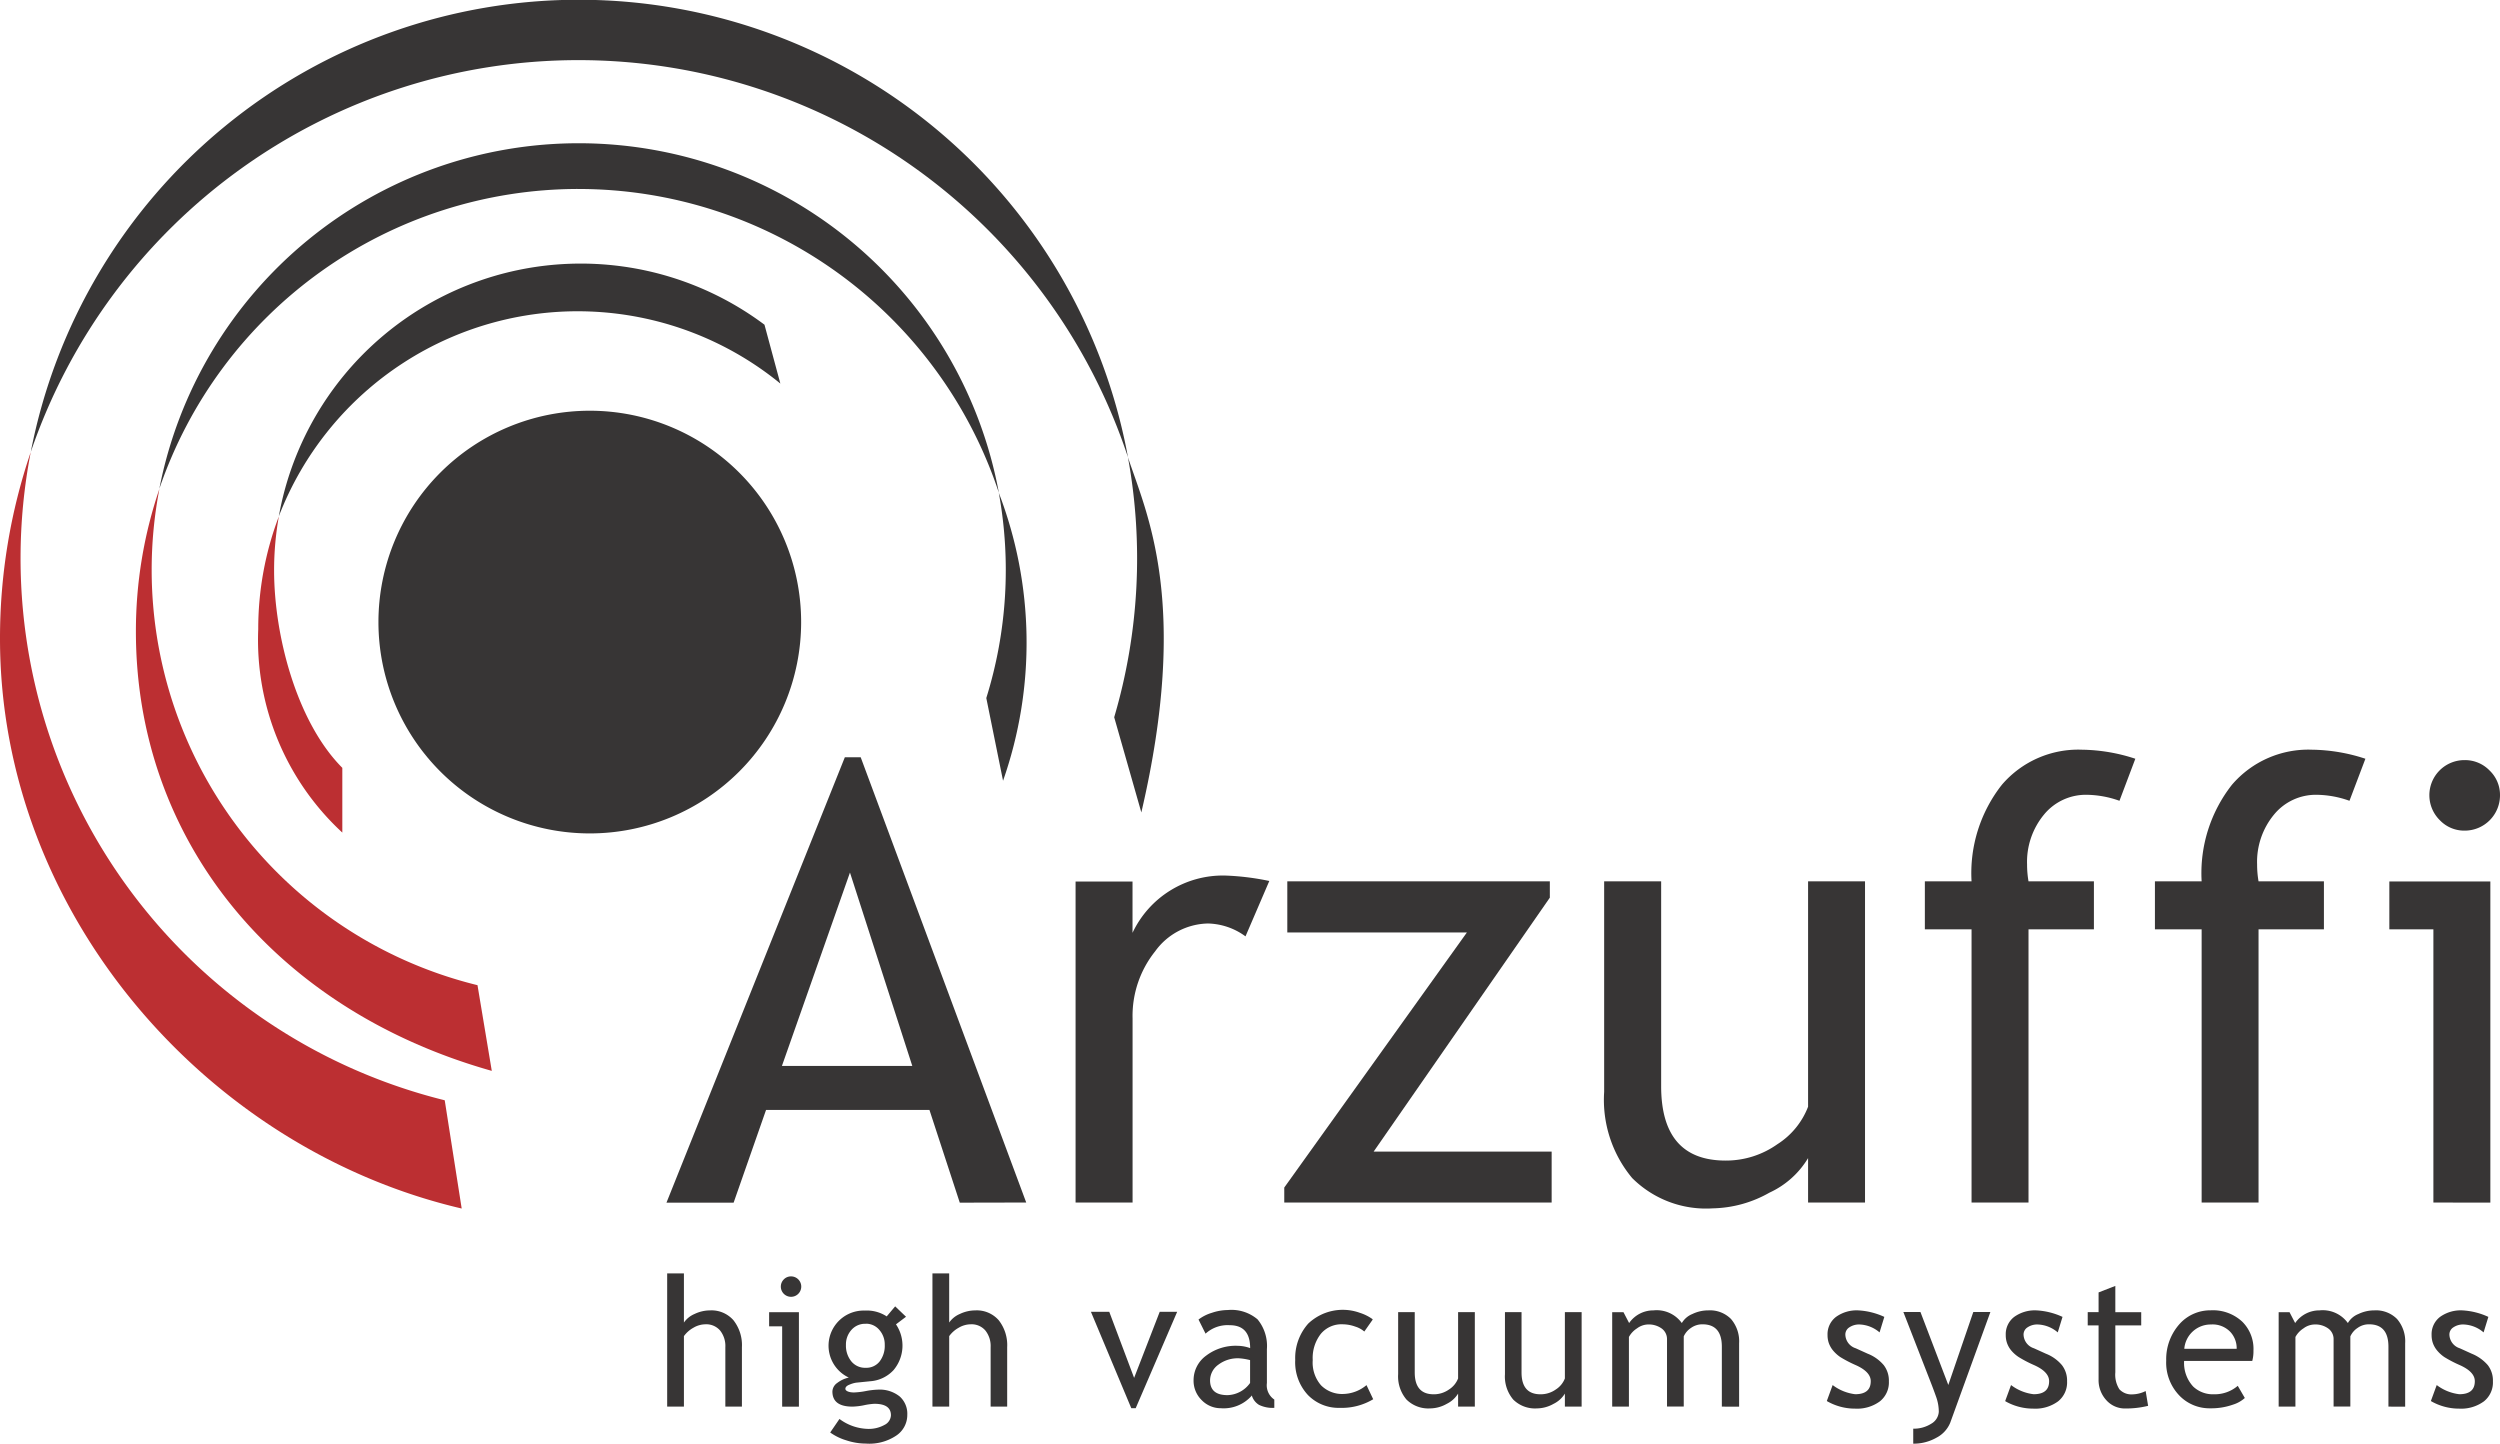 <svg xmlns="http://www.w3.org/2000/svg" xmlns:xlink="http://www.w3.org/1999/xlink" width="138.079" height="79.73" viewBox="0 0 138.079 79.73"><defs><clipPath id="a"><rect width="138.079" height="79.73" transform="translate(0 0.003)" fill="none"/></clipPath></defs><g transform="translate(0 -0.003)"><g clip-path="url(#a)"><path d="M44.248,34.361A11.673,11.673,0,1,1,32.575,22.688,11.673,11.673,0,0,1,44.248,34.361" fill="#373535"/><path d="M55.4,43.125a23.056,23.056,0,0,0-.234-15.9,23.753,23.753,0,0,1-.691,11.332Z" fill="#373535"/><path d="M26.373,54.416A23.615,23.615,0,0,1,8.806,27a24.415,24.415,0,0,0-1.3,7.889c0,11.516,7.672,20.883,19.656,24.26Z" fill="#bc2f32"/><path d="M31.952,10.441A24.454,24.454,0,0,1,55.171,27.225,23.6,23.6,0,0,0,8.8,27,24.461,24.461,0,0,1,31.952,10.44" fill="#373535"/><path d="M63.038,44.875c2.706-11.6.282-16.521-.74-19.617a31.055,31.055,0,0,1-.759,14.36Z" fill="#373535"/><path d="M24.563,60.773A30.837,30.837,0,0,1,1.7,24.966,31.941,31.941,0,0,0,0,35.276C0,50.4,11.371,63.452,25.5,66.752Z" fill="#bc2f32"/><path d="M31.952,3.324A31.963,31.963,0,0,1,62.3,25.258,30.834,30.834,0,0,0,1.7,24.966,31.956,31.956,0,0,1,31.952,3.324" fill="#373535"/><path d="M18.907,42.412c-2.522-2.531-3.768-7.312-3.768-10.9a16.92,16.92,0,0,1,.263-2.989,17.521,17.521,0,0,0-1.139,6.231,14.485,14.485,0,0,0,4.644,11.234Z" fill="#bc2f32"/><path d="M42.223,17.937A16.94,16.94,0,0,0,15.4,28.519a17.69,17.69,0,0,1,27.7-7.331Z" fill="#373535"/><path d="M46.945,48.195l-3.758,10.68h7.2ZM53.01,66.428l-1.675-5.121H42.31l-1.791,5.121H36.81l9.852-24.6h.876L56.68,66.42Z" fill="#373535"/><path d="M68.791,51.72a3.635,3.635,0,0,0-2.074-.711A3.681,3.681,0,0,0,63.8,52.547a5.707,5.707,0,0,0-1.246,3.709V66.42H59.406V48.692h3.145v2.833a5.517,5.517,0,0,1,5.121-3.164,14.131,14.131,0,0,1,2.434.3Z" fill="#373535"/><path d="M75.869,63.607H85.7v2.814H70.932v-.828L81.018,51.506H71.1V48.682H85.6v.9Z" fill="#373535"/><path d="M91.748,48.682V59.995q0,4.109,3.563,4.108a4.9,4.9,0,0,0,2.852-.9,4.263,4.263,0,0,0,1.7-2.074V48.682h3.145V66.42H99.863V63.967a4.85,4.85,0,0,1-2.133,1.908,6.578,6.578,0,0,1-3.125.867,5.774,5.774,0,0,1-4.459-1.675A6.745,6.745,0,0,1,88.6,60.316V48.682Z" fill="#373535"/><path d="M117.061,44.232a5.537,5.537,0,0,0-1.791-.331,2.987,2.987,0,0,0-2.375,1.091,4.1,4.1,0,0,0-.936,2.764,5.407,5.407,0,0,0,.079.925h3.612V51.33h-3.612V66.419h-3.146V51.33h-2.579V48.681h2.579a7.89,7.89,0,0,1,1.676-5.335,5.551,5.551,0,0,1,4.42-1.936,9.77,9.77,0,0,1,2.95.5Z" fill="#373535"/><path d="M129.765,44.232a5.527,5.527,0,0,0-1.791-.331,2.987,2.987,0,0,0-2.375,1.091,4.1,4.1,0,0,0-.935,2.764,5.407,5.407,0,0,0,.079.925h3.611V51.33h-3.611V66.419H121.6V51.33h-2.58V48.681h2.58a7.9,7.9,0,0,1,1.675-5.335,5.553,5.553,0,0,1,4.421-1.936,9.763,9.763,0,0,1,2.949.5Z" fill="#373535"/><path d="M136.123,41.985a1.884,1.884,0,0,1,1.381.575,1.86,1.86,0,0,1,.575,1.363,1.949,1.949,0,0,1-1.938,1.957h-.019a1.861,1.861,0,0,1-1.364-.574,1.938,1.938,0,0,1,1.364-3.321M134.4,66.422V51.332h-2.433V48.686h5.579V66.424Z" fill="#373535"/><path d="M40.062,77.693v-3.28a1.371,1.371,0,0,0-.292-.926,1.006,1.006,0,0,0-.808-.341,1.332,1.332,0,0,0-.672.195,1.586,1.586,0,0,0-.516.458v3.894h-.925V70.334h.925v2.715a1.371,1.371,0,0,1,.594-.476,1.986,1.986,0,0,1,.847-.195,1.612,1.612,0,0,1,1.295.544,2.222,2.222,0,0,1,.467,1.491v3.28Z" fill="#373535"/><path d="M43.7,70.5a.564.564,0,1,1-.409.166A.553.553,0,0,1,43.7,70.5M43.2,77.695V73.257h-.72v-.78h1.645v5.218Z" fill="#373535"/><path d="M47.812,73.118a1,1,0,0,0-.789.341,1.2,1.2,0,0,0-.3.828,1.375,1.375,0,0,0,.292.9.977.977,0,0,0,.8.361.93.93,0,0,0,.769-.35,1.421,1.421,0,0,0,.282-.915,1.214,1.214,0,0,0-.3-.828.951.951,0,0,0-.75-.341m-1.957,6,.506-.74a2.73,2.73,0,0,0,1.49.545,1.787,1.787,0,0,0,.993-.214.624.624,0,0,0,.36-.535q0-.633-.915-.633a3.589,3.589,0,0,0-.565.078,3.656,3.656,0,0,1-.643.078q-1.11,0-1.11-.837a.6.6,0,0,1,.263-.468,1.634,1.634,0,0,1,.643-.3,1.942,1.942,0,0,1,.886-3.7,2,2,0,0,1,1.207.322l.467-.555.6.574-.555.419a2.1,2.1,0,0,1-.136,2.53,1.938,1.938,0,0,1-1.295.614l-.769.078a1.5,1.5,0,0,0-.36.106c-.156.06-.234.137-.234.235s.156.2.477.2a4.205,4.205,0,0,0,.652-.078,4.347,4.347,0,0,1,.662-.078,1.772,1.772,0,0,1,1.2.37,1.277,1.277,0,0,1,.428,1.022,1.366,1.366,0,0,1-.643,1.168,2.67,2.67,0,0,1-1.645.419,3.453,3.453,0,0,1-1.071-.176,3,3,0,0,1-.9-.437" fill="#373535"/><path d="M54.714,77.693v-3.28a1.371,1.371,0,0,0-.292-.926,1,1,0,0,0-.808-.341,1.332,1.332,0,0,0-.672.195,1.586,1.586,0,0,0-.516.458v3.894H51.5V70.334h.925v2.715a1.371,1.371,0,0,1,.594-.476,1.99,1.99,0,0,1,.847-.195,1.611,1.611,0,0,1,1.295.544,2.222,2.222,0,0,1,.467,1.491v3.28Z" fill="#373535"/><path d="M62.726,77.781h-.243l-2.23-5.325h1.013l1.373,3.65,1.414-3.65h.964Z" fill="#373535"/><path d="M69.044,75.124a3.266,3.266,0,0,0-.613-.1,1.779,1.779,0,0,0-1.149.36,1.073,1.073,0,0,0-.448.857q0,.818.964.818a1.587,1.587,0,0,0,1.246-.672Zm.088,1.967a2.057,2.057,0,0,1-1.7.691,1.464,1.464,0,0,1-1.061-.448,1.5,1.5,0,0,1-.448-1.11,1.674,1.674,0,0,1,.691-1.344,2.7,2.7,0,0,1,1.772-.545,2.079,2.079,0,0,1,.662.127q0-1.266-1.129-1.266a1.8,1.8,0,0,0-1.334.467l-.389-.779a2.278,2.278,0,0,1,.73-.37,2.813,2.813,0,0,1,.886-.156,2.231,2.231,0,0,1,1.645.516,2.308,2.308,0,0,1,.516,1.645v1.869a.948.948,0,0,0,.409.915v.458a1.72,1.72,0,0,1-.847-.166.91.91,0,0,1-.4-.535" fill="#373535"/><path d="M75.811,72.894l-.458.652a1.38,1.38,0,0,0-.5-.273,2.087,2.087,0,0,0-.7-.127,1.479,1.479,0,0,0-1.2.526,2.168,2.168,0,0,0-.449,1.451,1.916,1.916,0,0,0,.458,1.392,1.642,1.642,0,0,0,1.256.478,2.066,2.066,0,0,0,1.256-.488l.37.78A3.374,3.374,0,0,1,74,77.761a2.356,2.356,0,0,1-1.763-.711,2.654,2.654,0,0,1-.7-1.937,2.858,2.858,0,0,1,.719-2.006,2.771,2.771,0,0,1,2.853-.594,2.483,2.483,0,0,1,.7.35" fill="#373535"/><path d="M78.138,72.475v3.33q0,1.208,1.052,1.207a1.443,1.443,0,0,0,.837-.263,1.269,1.269,0,0,0,.506-.613V72.475h.924v5.218h-.924v-.72a1.506,1.506,0,0,1-.624.565,1.887,1.887,0,0,1-.915.253A1.714,1.714,0,0,1,77.68,77.3a1.974,1.974,0,0,1-.458-1.4V72.475Z" fill="#373535"/><path d="M84.037,72.475v3.33q0,1.208,1.051,1.207a1.44,1.44,0,0,0,.837-.263,1.258,1.258,0,0,0,.506-.613V72.475h.925v5.218h-.925v-.72a1.5,1.5,0,0,1-.623.565,1.888,1.888,0,0,1-.916.253,1.711,1.711,0,0,1-1.313-.487,1.969,1.969,0,0,1-.458-1.4V72.475Z" fill="#373535"/><path d="M95.1,77.693v-3.31q0-1.236-1.07-1.236a1.071,1.071,0,0,0-.634.2,1.1,1.1,0,0,0-.4.467v3.875h-.924V73.98a.722.722,0,0,0-.292-.6,1.218,1.218,0,0,0-.77-.224,1.059,1.059,0,0,0-.594.214,1.311,1.311,0,0,0-.448.476v3.846h-.924V72.477h.623l.312.6a1.629,1.629,0,0,1,1.345-.7,1.71,1.71,0,0,1,1.566.7,1.193,1.193,0,0,1,.584-.5,2.013,2.013,0,0,1,.876-.2,1.633,1.633,0,0,1,1.256.476,1.89,1.89,0,0,1,.448,1.344v3.5Z" fill="#373535"/><path d="M100.9,77.378l.32-.876a2.552,2.552,0,0,0,1.246.506q.858,0,.858-.72,0-.516-.827-.887a6.85,6.85,0,0,1-.858-.447,2.017,2.017,0,0,1-.38-.341,1.377,1.377,0,0,1-.243-.409,1.328,1.328,0,0,1-.078-.467,1.2,1.2,0,0,1,.468-1,1.952,1.952,0,0,1,1.226-.36,3.918,3.918,0,0,1,1.442.36l-.263.857a1.79,1.79,0,0,0-1.11-.438.956.956,0,0,0-.555.156.469.469,0,0,0-.225.4.817.817,0,0,0,.575.759l.662.3a2.219,2.219,0,0,1,.886.633,1.407,1.407,0,0,1,.282.9,1.334,1.334,0,0,1-.5,1.1,2.124,2.124,0,0,1-1.364.4,3.1,3.1,0,0,1-1.547-.409" fill="#373535"/><path d="M107.715,78.58a1.626,1.626,0,0,1-.759.828,2.546,2.546,0,0,1-1.285.331v-.828a1.785,1.785,0,0,0,.993-.273.815.815,0,0,0,.419-.662,2.467,2.467,0,0,0-.156-.847q-.147-.418-.389-1.032l-1.413-3.631h.944l1.539,4.031,1.381-4.031h.944Z" fill="#373535"/><path d="M110.752,77.378l.321-.876a2.548,2.548,0,0,0,1.246.506q.858,0,.857-.72,0-.516-.827-.887a6.769,6.769,0,0,1-.857-.447,1.922,1.922,0,0,1-.39-.341,1.336,1.336,0,0,1-.243-.409,1.306,1.306,0,0,1-.078-.467,1.2,1.2,0,0,1,.467-1,1.951,1.951,0,0,1,1.227-.36,3.913,3.913,0,0,1,1.441.36l-.263.857a1.79,1.79,0,0,0-1.11-.438.951.951,0,0,0-.555.156.469.469,0,0,0-.224.4.817.817,0,0,0,.574.759l.662.3a2.2,2.2,0,0,1,.886.633,1.4,1.4,0,0,1,.282.9,1.331,1.331,0,0,1-.5,1.1,2.123,2.123,0,0,1-1.363.4,3.1,3.1,0,0,1-1.548-.409" fill="#373535"/><path d="M115.908,73.206h-.6v-.73h.6v-1.09l.925-.361v1.452h1.43v.73h-1.43V75.8a1.5,1.5,0,0,0,.223.934.9.9,0,0,0,.711.283,1.72,1.72,0,0,0,.741-.185l.136.817a5.1,5.1,0,0,1-1.266.147,1.372,1.372,0,0,1-1.042-.458,1.643,1.643,0,0,1-.428-1.159Z" fill="#373535"/><path d="M122.132,73.157a1.461,1.461,0,0,0-1.49,1.343h2.893a1.319,1.319,0,0,0-.352-.935,1.352,1.352,0,0,0-1.042-.41m2.249,2.016h-3.758a1.916,1.916,0,0,0,.5,1.412,1.573,1.573,0,0,0,1.14.428,1.953,1.953,0,0,0,1.323-.467l.39.672a1.755,1.755,0,0,1-.662.37,3.569,3.569,0,0,1-1.237.2,2.309,2.309,0,0,1-1.674-.662,2.621,2.621,0,0,1-.769-1.976,2.913,2.913,0,0,1,.789-2.074,2.279,2.279,0,0,1,1.665-.7,2.369,2.369,0,0,1,1.752.633,2.113,2.113,0,0,1,.613,1.6,2.073,2.073,0,0,1-.067.566" fill="#373535"/><path d="M131.917,77.693v-3.31q0-1.236-1.071-1.236a1.063,1.063,0,0,0-.633.2,1.091,1.091,0,0,0-.4.467v3.875h-.925V73.98a.719.719,0,0,0-.292-.6,1.215,1.215,0,0,0-.769-.224,1.059,1.059,0,0,0-.6.214,1.309,1.309,0,0,0-.447.476v3.846h-.926V72.477h.6l.311.6a1.626,1.626,0,0,1,1.344-.7,1.713,1.713,0,0,1,1.568.7,1.166,1.166,0,0,1,.584-.5,2.013,2.013,0,0,1,.876-.2,1.633,1.633,0,0,1,1.255.476,1.886,1.886,0,0,1,.449,1.344v3.5Z" fill="#373535"/><path d="M134.263,77.378l.321-.876a2.552,2.552,0,0,0,1.246.506q.858,0,.858-.72c0-.344-.277-.639-.828-.887a6.781,6.781,0,0,1-.858-.447,1.957,1.957,0,0,1-.38-.341,1.377,1.377,0,0,1-.243-.409,1.328,1.328,0,0,1-.078-.467,1.2,1.2,0,0,1,.467-1,1.955,1.955,0,0,1,1.227-.36,3.913,3.913,0,0,1,1.441.36l-.263.857a1.785,1.785,0,0,0-1.109-.438.954.954,0,0,0-.556.156.467.467,0,0,0-.224.4.817.817,0,0,0,.575.759l.661.3a2.333,2.333,0,0,1,.887.633,1.4,1.4,0,0,1,.281.9,1.334,1.334,0,0,1-.5,1.1,2.123,2.123,0,0,1-1.363.4,3.1,3.1,0,0,1-1.547-.409" fill="#373535"/></g></g></svg>